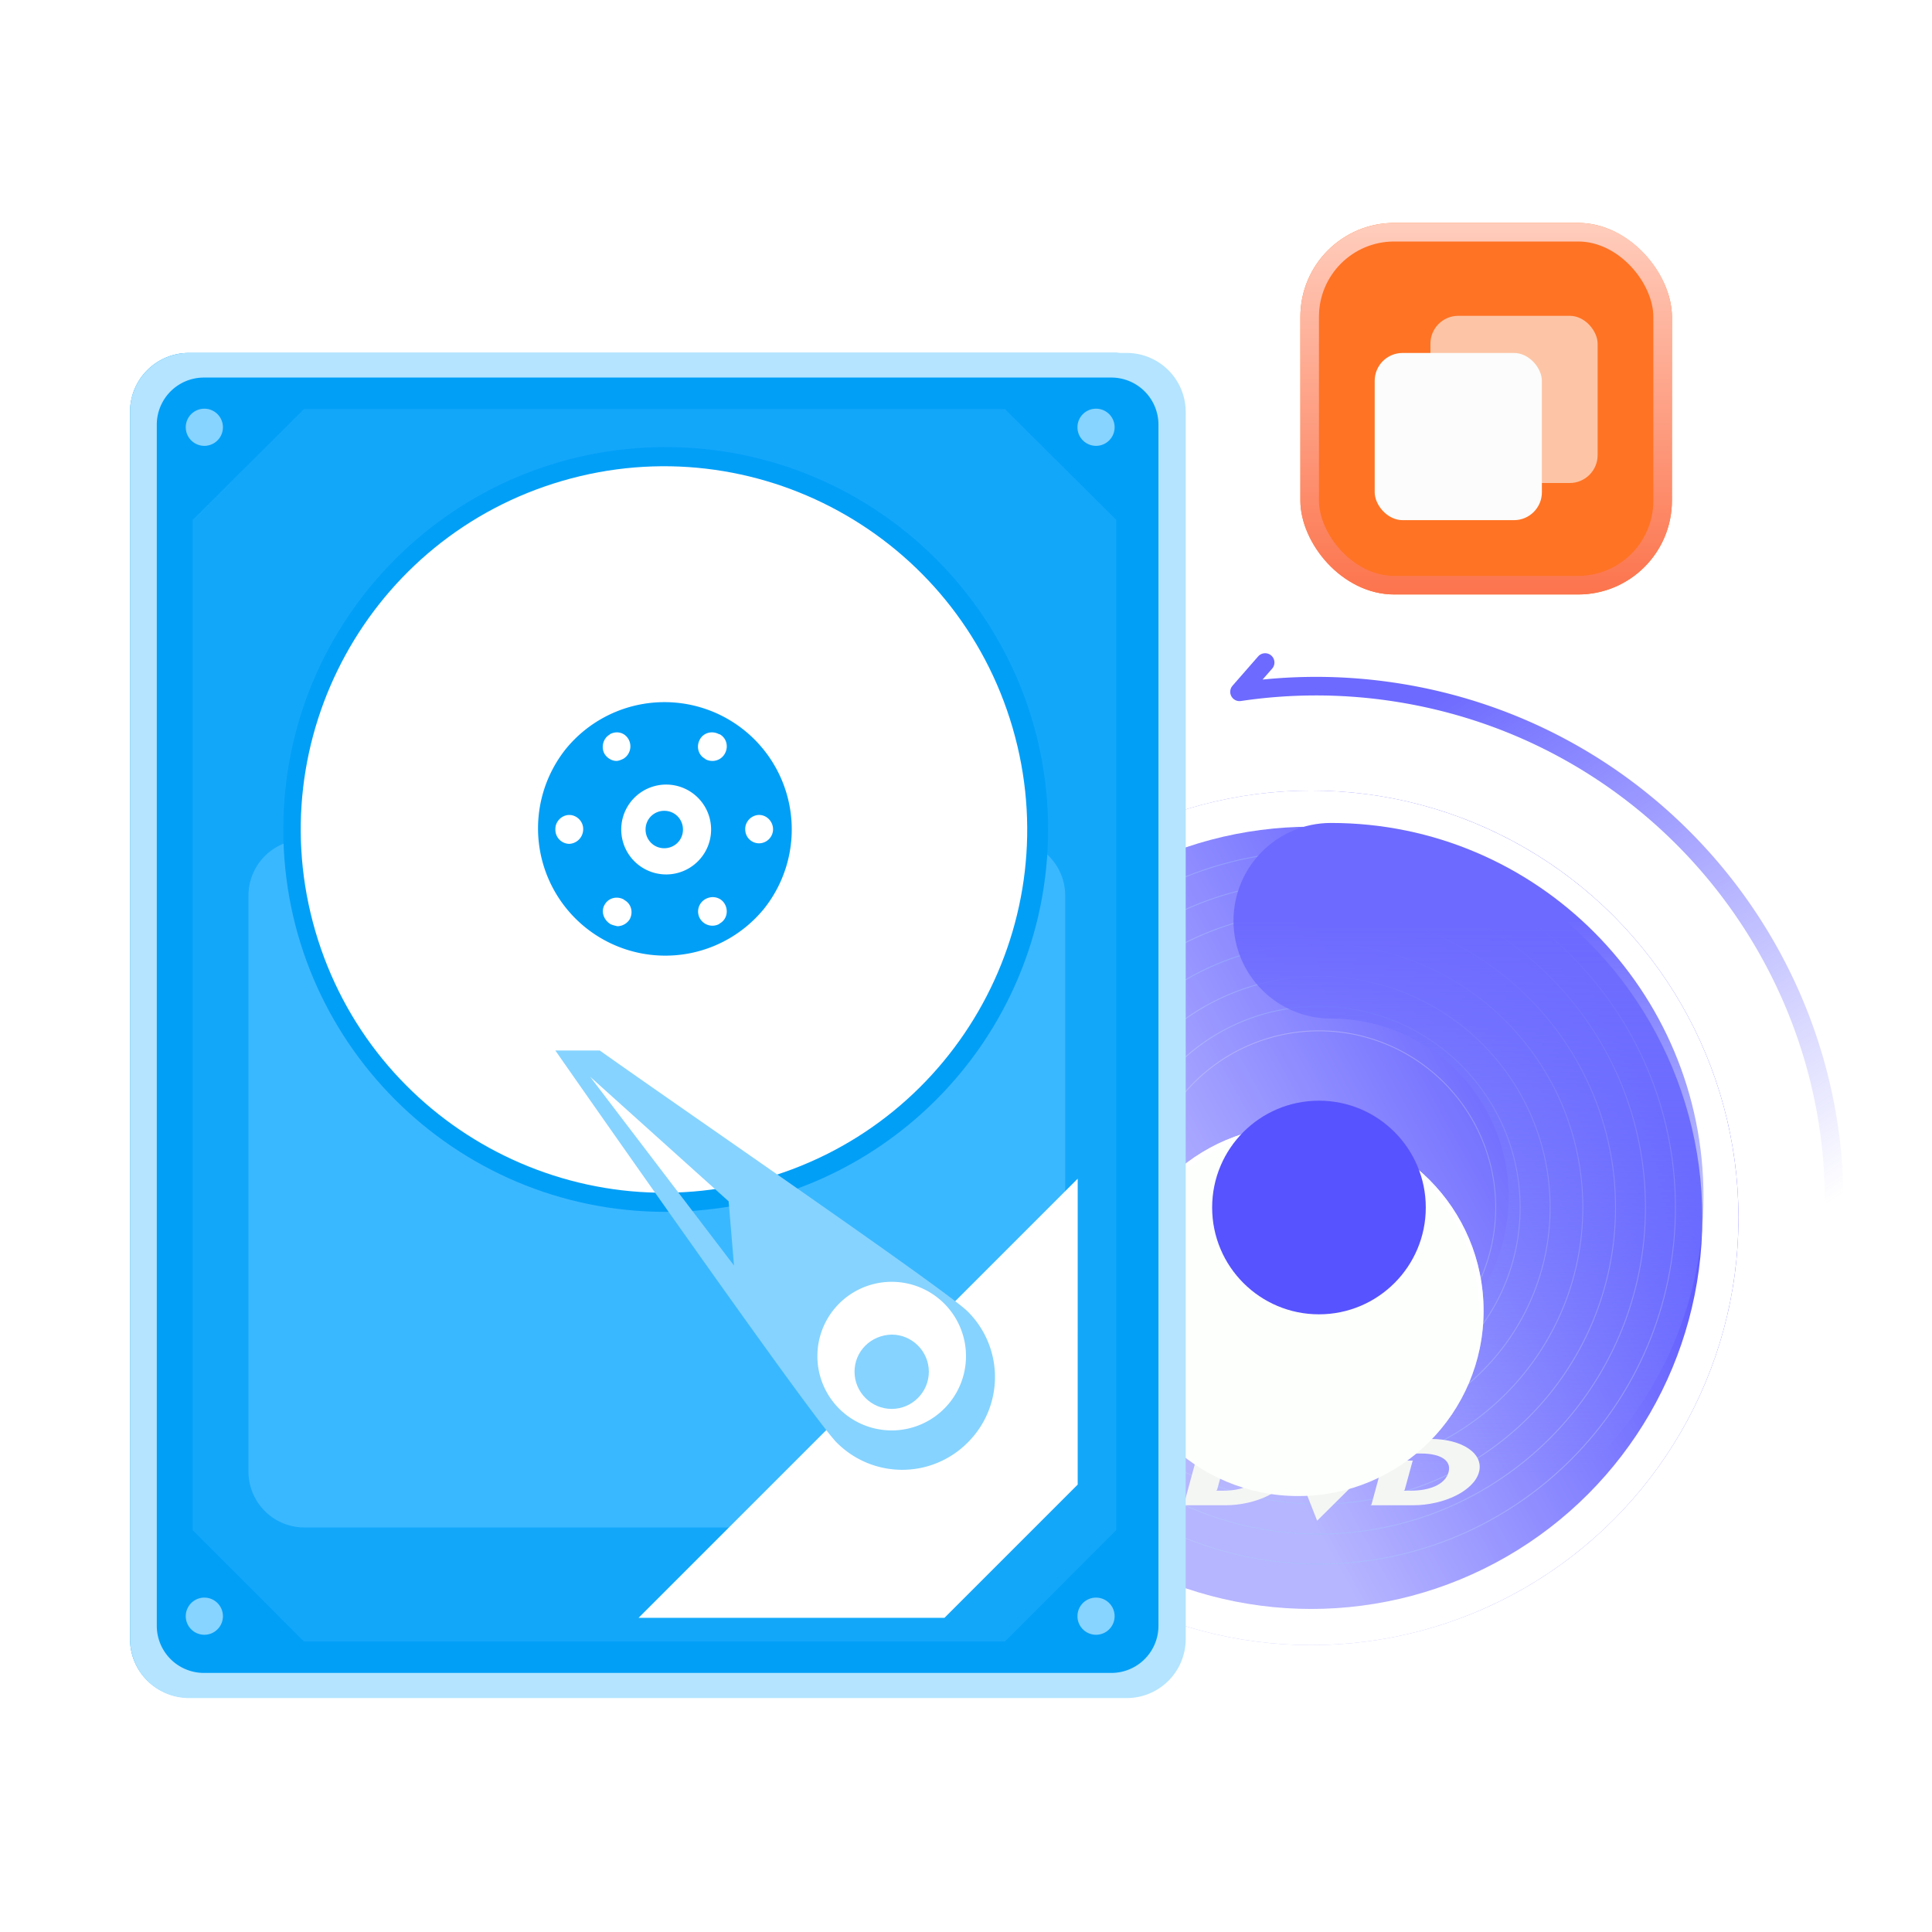<svg xmlns="http://www.w3.org/2000/svg" width="104" height="104" fill="none"><path stroke="url(#a)" stroke-linecap="round" stroke-linejoin="round" d="M98.734 64.435c-.126-13.454-10.06-25.19-23.826-27.203a28 28 0 0 0-8.184.009l1.379-1.577"/><g filter="url(#b)"><rect width="20" height="20" x="70" y="12" fill="#FF7324" rx="5.049"/></g><rect width="19" height="19" x="70.5" y="12.5" stroke="url(#c)" rx="4.549"/><rect width="9" height="9" x="77" y="17" fill="#FBFCFB" opacity=".6" rx="1.5"/><rect width="9" height="9" x="74" y="19" fill="#FBFCFB" rx="1.5"/><g filter="url(#d)"><circle cx="71" cy="65" r="23" fill="url(#e)"/><circle cx="71" cy="65" r="22.027" stroke="#fff" stroke-width="1.946"/></g><path fill="url(#f)" fill-rule="evenodd" d="M70.998 84.167c10.585 0 19.167-8.582 19.167-19.167s-8.582-19.166-19.167-19.166S51.832 54.414 51.832 65s8.58 19.167 19.166 19.167m0 .047c10.612 0 19.214-8.602 19.214-19.214S81.61 45.786 70.998 45.786 51.784 54.39 51.784 65c0 10.612 8.603 19.214 19.214 19.214" clip-rule="evenodd" opacity=".3"/><path fill="url(#g)" fill-rule="evenodd" d="M70.999 82.553c9.694 0 17.553-7.859 17.553-17.553S80.693 47.447 71 47.447 53.446 55.306 53.446 65s7.859 17.553 17.553 17.553m0 .047c9.72 0 17.6-7.88 17.6-17.6S80.72 47.4 71 47.4s-17.6 7.88-17.6 17.6 7.88 17.6 17.6 17.6" clip-rule="evenodd" opacity=".3"/><path fill="url(#h)" fill-rule="evenodd" d="M71 80.94c8.804 0 15.94-7.137 15.94-15.94S79.804 49.06 71 49.06 55.06 56.197 55.06 65 62.198 80.94 71 80.94m0 .047c8.83 0 15.988-7.158 15.988-15.987S79.83 49.013 71 49.013 55.013 56.17 55.013 65 62.171 80.987 71 80.987" clip-rule="evenodd" opacity=".3"/><path fill="url(#i)" fill-rule="evenodd" d="M71 79.18c7.831 0 14.18-6.349 14.18-14.18S78.83 50.82 71 50.82 56.82 57.17 56.82 65 63.17 79.18 71 79.18m0 .047c7.858 0 14.227-6.37 14.227-14.227S78.857 50.773 71 50.773 56.773 57.143 56.773 65 63.143 79.227 71 79.227" clip-rule="evenodd" opacity=".3"/><path fill="url(#j)" fill-rule="evenodd" d="M71 77.42c6.859 0 12.42-5.56 12.42-12.42S77.858 52.58 71 52.58c-6.86 0-12.42 5.56-12.42 12.42S64.14 77.42 71 77.42m0 .047c6.885 0 12.467-5.582 12.467-12.467S77.885 52.533 71 52.533 58.533 58.115 58.533 65 64.114 77.467 71 77.467" clip-rule="evenodd" opacity=".3"/><path fill="url(#k)" fill-rule="evenodd" d="M70.999 75.806c5.968 0 10.806-4.838 10.806-10.806s-4.838-10.806-10.806-10.806S60.193 59.032 60.193 65s4.838 10.806 10.806 10.806m0 .048c5.994 0 10.853-4.86 10.853-10.854S76.993 54.147 71 54.147c-5.995 0-10.854 4.859-10.854 10.853 0 5.995 4.86 10.854 10.854 10.854" clip-rule="evenodd" opacity=".3"/><path fill="url(#l)" fill-rule="evenodd" d="M71.002 74.486A9.486 9.486 0 0 0 80.49 65a9.486 9.486 0 0 0-9.487-9.486 9.486 9.486 0 1 0 0 18.972m0 .048a9.534 9.534 0 1 0 0-19.068A9.534 9.534 0 0 0 61.47 65a9.534 9.534 0 0 0 9.533 9.534" clip-rule="evenodd" opacity=".3"/><path fill="url(#m)" fill-rule="evenodd" d="M66.4 49.564c0-2.907 2.348-5.264 5.245-5.264 11.076 0 20.055 9.01 20.055 20.125S82.72 84.55 71.645 84.55c-2.897 0-5.245-2.357-5.245-5.264s2.348-5.264 5.245-5.264c5.282 0 9.564-4.297 9.564-9.597s-4.282-9.597-9.564-9.597c-2.897 0-5.245-2.357-5.245-5.264" clip-rule="evenodd"/><g filter="url(#n)"><path fill="#F4F6F4" d="m70.675 77.32.862 2.34 2.03-2.34h3.447c1.689 0 2.873.782 2.601 1.785-.27 1.003-1.881 1.785-3.562 1.785h-2.287s.051-.016.063-.046c.089-.344.62-2.28.626-2.31.008-.037-.038-.048-.038-.048h1.661s-.032-.002-.045.048q-.21.76-.416 1.52c-.008.034-.059.05-.059.05h.398c.942 0 1.834-.3 2.021-1 .172-.637-.452-.999-1.468-.999h-.368l-1.59.002-3.649 3.614-1.397-3.55s-.013-.024-.024-.053c-.005-.01-.039-.039-.075-.023-.023.013-.026.043-.023.053.013.024.015.03.017.04.207.339.17.732.12.918-.281 1-1.885 1.784-3.565 1.784h-2.288s.054-.016.063-.046c.092-.344.623-2.29.627-2.31.006-.032-.036-.048-.036-.048h1.672s-.047.014-.057.048c-.009.028-.347 1.249-.418 1.52-.008.034-.065.05-.065.05h.406c.944 0 1.829-.3 2.016-1 .171-.637-.447-.998-1.461-.998h-1.989s.046-.022.054-.051l.187-.691c.007-.026-.038-.043-.038-.043z"/></g><g filter="url(#o)"><circle cx="70.999" cy="65" r="9.974" fill="#FCFFFC"/><circle cx="70.999" cy="65" r="9.835" stroke="url(#p)" stroke-width=".278"/></g><circle cx="71" cy="65" r="5.75" fill="#5753FF"/><path fill="#029FF7" d="M10.167 91.378H60.02a3.176 3.176 0 0 0 3.167-3.167V22.167A3.176 3.176 0 0 0 60.02 19H10.167A3.16 3.16 0 0 0 7 22.167V88.24c0 1.727 1.41 3.138 3.167 3.138"/><g filter="url(#q)" opacity=".4"><path fill="#2EB4FF" d="m54.096 22.024 5.988 5.96v54.384l-5.988 5.989H16.363l-5.988-5.989V27.984l5.988-5.96z"/></g><g filter="url(#r)"><path fill="#3AB8FF" d="M16.37 82.223h37.974a3.01 3.01 0 0 0 2.995-2.995V48.193a3.01 3.01 0 0 0-2.995-2.994H16.37a3.01 3.01 0 0 0-2.994 2.994v31.035a3.01 3.01 0 0 0 2.994 2.995"/></g><g filter="url(#s)"><path fill="#B4E4FF" d="M7 22.167V88.24a3.176 3.176 0 0 0 3.167 3.167H60.66a3.176 3.176 0 0 0 3.167-3.167V22.167A3.176 3.176 0 0 0 60.661 19H10.167A3.16 3.16 0 0 0 7 22.167m1.44.69a2.537 2.537 0 0 1 2.533-2.533h48.853a2.537 2.537 0 0 1 2.534 2.534V87.52a2.537 2.537 0 0 1-2.534 2.534H10.973A2.537 2.537 0 0 1 8.44 87.52z"/></g><path fill="#029FF7" d="M35.835 65.234c11.369 0 20.585-9.216 20.585-20.585s-9.216-20.585-20.585-20.585S15.25 33.28 15.25 44.65s9.216 20.585 20.585 20.585"/><g filter="url(#t)"><path fill="#fff" d="M41.218 63.418c10.364-3.024 16.314-13.877 13.29-24.242s-13.877-16.315-24.242-13.29c-10.364 3.023-16.314 13.877-13.29 24.241C20 60.492 30.853 66.442 41.218 63.418"/></g><path fill="#029FF7" d="M41.067 48.993a6.852 6.852 0 1 0-10.598-8.689 6.852 6.852 0 0 0 10.597 8.688"/><path fill="#fff" d="M32.86 49.744c-.374-.23-.518-.69-.316-1.036.202-.374.662-.49 1.036-.288l.03.029c.373.201.489.662.287 1.036a.8.8 0 0 1-.662.374c-.115-.028-.26-.057-.374-.115m4.809-.316a.764.764 0 0 1 .316-1.037c.374-.201.835-.086 1.037.288s.086.835-.288 1.037l-.029.028a.775.775 0 0 1-1.036-.317m-7.774-4.75v-.058c0-.403.346-.749.749-.749s.748.346.748.749v.029a.787.787 0 0 1-.748.777.76.76 0 0 1-.749-.749m10.22-.03v-.028c0-.403.346-.749.75-.749.402 0 .748.346.748.777a.76.76 0 0 1-.749.75.743.743 0 0 1-.748-.75m-7.571-4.059c-.202-.345-.086-.835.26-1.036l.028-.03c.374-.2.806-.086 1.008.289a.78.78 0 0 1-.288 1.036c-.116.058-.26.115-.375.115-.23 0-.49-.144-.633-.374m5.441.288-.029-.029c-.374-.201-.489-.662-.287-1.036.201-.374.662-.49 1.036-.288h.029c.374.201.49.662.288 1.036a.76.76 0 0 1-.663.403.8.8 0 0 1-.374-.086M36.518 46.98a2.418 2.418 0 1 0-1.316-4.655 2.418 2.418 0 0 0 1.316 4.655"/><path fill="#029FF7" d="M34.75 44.653c0 .547.432 1.008 1.008 1.008.547 0 1.007-.432 1.007-1.008 0-.547-.431-1.008-1.007-1.008-.547 0-1.008.432-1.008 1.008"/><path fill="#fff" d="m58.012 79.917-7.17 7.17H34.376l23.637-23.638z"/><g filter="url(#u)"><path fill="#86D3FF" d="M29.895 55.707c.317.46 13.762 19.721 15.144 21.103a4.97 4.97 0 0 0 7.053 0 4.97 4.97 0 0 0 0-7.053c-1.123-1.123-14.855-10.538-19.807-14.05zm9.616 11.574-7.745-10.163 7.457 6.708z"/></g><path fill="#fff" d="M48 77a4 4 0 1 0 0-8 4 4 0 0 0 0 8"/><g filter="url(#v)"><path fill="#86D3FF" d="M46 73c0 1.099.901 2 2 2s2-.901 2-2-.901-2-2-2c-1.127.028-2 .901-2 2"/></g><path fill="#86D4FF" d="M59 88a1 1 0 1 0 0-2 1 1 0 0 0 0 2M59 24a1 1 0 1 0 0-2 1 1 0 0 0 0 2M11 88a1 1 0 1 0 0-2 1 1 0 0 0 0 2M11 24a1 1 0 1 0 0-2 1 1 0 0 0 0 2"/><defs><linearGradient id="a" x1="80.255" x2="98.871" y1="35.5" y2="64.502" gradientUnits="userSpaceOnUse"><stop stop-color="#6D6AFF"/><stop offset="1" stop-color="#6D6AFF" stop-opacity="0"/></linearGradient><linearGradient id="c" x1="80" x2="80" y1="12" y2="32" gradientUnits="userSpaceOnUse"><stop stop-color="#FFCDBD"/><stop offset="1" stop-color="#FC744D"/></linearGradient><linearGradient id="e" x1="84.448" x2="60.736" y1="49.603" y2="62.672" gradientUnits="userSpaceOnUse"><stop stop-color="#5753FF"/><stop offset="1" stop-color="#B6B5FF"/></linearGradient><linearGradient id="f" x1="90.172" x2="51.265" y1="68.276" y2="68.276" gradientUnits="userSpaceOnUse"><stop stop-color="#fff"/><stop offset=".495" stop-color="#92D2F7"/><stop offset="1" stop-color="#fff"/></linearGradient><linearGradient id="g" x1="88.563" x2="52.923" y1="68" y2="68" gradientUnits="userSpaceOnUse"><stop stop-color="#fff"/><stop offset=".495" stop-color="#92D2F7"/><stop offset="1" stop-color="#fff"/></linearGradient><linearGradient id="h" x1="86.954" x2="54.581" y1="67.725" y2="67.725" gradientUnits="userSpaceOnUse"><stop stop-color="#fff"/><stop offset=".495" stop-color="#92D2F7"/><stop offset="1" stop-color="#fff"/></linearGradient><linearGradient id="i" x1="85.198" x2="56.389" y1="67.425" y2="67.425" gradientUnits="userSpaceOnUse"><stop stop-color="#fff"/><stop offset=".495" stop-color="#6DCBFF"/><stop offset="1" stop-color="#fff"/></linearGradient><linearGradient id="j" x1="83.441" x2="58.196" y1="67.125" y2="67.125" gradientUnits="userSpaceOnUse"><stop stop-color="#fff"/><stop offset=".495" stop-color="#92D2F7"/><stop offset="1" stop-color="#fff"/></linearGradient><linearGradient id="k" x1="81.83" x2="59.852" y1="66.85" y2="66.85" gradientUnits="userSpaceOnUse"><stop stop-color="#fff"/><stop offset=".495" stop-color="#92D2F7"/><stop offset="1" stop-color="#fff"/></linearGradient><linearGradient id="l" x1="71.002" x2="71.002" y1="55.466" y2="74.534" gradientUnits="userSpaceOnUse"><stop stop-color="#EFEFEF"/><stop offset=".495" stop-color="#C1DBEA"/><stop offset="1" stop-color="#E6F0F5"/></linearGradient><linearGradient id="m" x1="79.05" x2="79.05" y1="49.564" y2="79.286" gradientUnits="userSpaceOnUse"><stop stop-color="#6D6AFF"/><stop offset="1" stop-color="#8D99FF" stop-opacity="0"/></linearGradient><linearGradient id="p" x1="70.999" x2="70.999" y1="55.026" y2="74.974" gradientUnits="userSpaceOnUse"><stop stop-color="#fff"/><stop offset="1" stop-color="#fff" stop-opacity="0"/></linearGradient><filter id="b" width="20" height="20" x="70" y="12" color-interpolation-filters="sRGB" filterUnits="userSpaceOnUse"><feFlood flood-opacity="0" result="BackgroundImageFix"/><feBlend in="SourceGraphic" in2="BackgroundImageFix" result="shape"/><feColorMatrix in="SourceAlpha" result="hardAlpha" values="0 0 0 0 0 0 0 0 0 0 0 0 0 0 0 0 0 0 127 0"/><feOffset/><feGaussianBlur stdDeviation="1.386"/><feComposite in2="hardAlpha" k2="-1" k3="1" operator="arithmetic"/><feColorMatrix values="0 0 0 0 1 0 0 0 0 0.81 0 0 0 0 0.75 0 0 0 1 0"/><feBlend in2="shape" result="effect1_innerShadow_19_1252"/></filter><filter id="d" width="49.336" height="49.336" x="45.915" y="40.888" color-interpolation-filters="sRGB" filterUnits="userSpaceOnUse"><feFlood flood-opacity="0" result="BackgroundImageFix"/><feColorMatrix in="SourceAlpha" result="hardAlpha" values="0 0 0 0 0 0 0 0 0 0 0 0 0 0 0 0 0 0 127 0"/><feOffset dx="-.417" dy=".556"/><feGaussianBlur stdDeviation=".834"/><feColorMatrix values="0 0 0 0 0.597 0 0 0 0 0.659 0 0 0 0 0.767 0 0 0 0.16 0"/><feBlend in2="BackgroundImageFix" result="effect1_dropShadow_19_1252"/><feBlend in="SourceGraphic" in2="effect1_dropShadow_19_1252" result="shape"/></filter><filter id="n" width="15.987" height="4.539" x="63.667" y="77.321" color-interpolation-filters="sRGB" filterUnits="userSpaceOnUse"><feFlood flood-opacity="0" result="BackgroundImageFix"/><feBlend in="SourceGraphic" in2="BackgroundImageFix" result="shape"/><feColorMatrix in="SourceAlpha" result="hardAlpha" values="0 0 0 0 0 0 0 0 0 0 0 0 0 0 0 0 0 0 127 0"/><feOffset dy=".139"/><feGaussianBlur stdDeviation=".139"/><feComposite in2="hardAlpha" k2="-1" k3="1" operator="arithmetic"/><feColorMatrix values="0 0 0 0 0 0 0 0 0 0 0 0 0 0 0 0 0 0 0.08 0"/><feBlend in2="shape" result="effect1_innerShadow_19_1252"/></filter><filter id="o" width="23.839" height="25.09" x="57.967" y="54.262" color-interpolation-filters="sRGB" filterUnits="userSpaceOnUse"><feFlood flood-opacity="0" result="BackgroundImageFix"/><feColorMatrix in="SourceAlpha" result="hardAlpha" values="0 0 0 0 0 0 0 0 0 0 0 0 0 0 0 0 0 0 127 0"/><feOffset dx="-1.112" dy="1.181"/><feGaussianBlur stdDeviation=".973"/><feComposite in2="hardAlpha" operator="out"/><feColorMatrix values="0 0 0 0 0.597 0 0 0 0 0.603 0 0 0 0 0.912 0 0 0 1 0"/><feBlend in2="BackgroundImageFix" result="effect1_dropShadow_19_1252"/><feBlend in="SourceGraphic" in2="effect1_dropShadow_19_1252" result="shape"/><feColorMatrix in="SourceAlpha" result="hardAlpha" values="0 0 0 0 0 0 0 0 0 0 0 0 0 0 0 0 0 0 127 0"/><feOffset dy="4.378"/><feGaussianBlur stdDeviation="2.641"/><feComposite in2="hardAlpha" k2="-1" k3="1" operator="arithmetic"/><feColorMatrix values="0 0 0 0 0.621 0 0 0 0 0.621 0 0 0 0 0.621 0 0 0 0.18 0"/><feBlend in2="shape" result="effect2_innerShadow_19_1252"/></filter><filter id="q" width="49.709" height="66.332" x="10.375" y="22.024" color-interpolation-filters="sRGB" filterUnits="userSpaceOnUse"><feFlood flood-opacity="0" result="BackgroundImageFix"/><feBlend in="SourceGraphic" in2="BackgroundImageFix" result="shape"/><feColorMatrix in="SourceAlpha" result="hardAlpha" values="0 0 0 0 0 0 0 0 0 0 0 0 0 0 0 0 0 0 127 0"/><feOffset/><feGaussianBlur stdDeviation="2.104"/><feComposite in2="hardAlpha" k2="-1" k3="1" operator="arithmetic"/><feColorMatrix values="0 0 0 0 1 0 0 0 0 1 0 0 0 0 1 0 0 0 0.91 0"/><feBlend in2="shape" result="effect1_innerShadow_19_1252"/></filter><filter id="r" width="43.963" height="37.024" x="13.375" y="45.199" color-interpolation-filters="sRGB" filterUnits="userSpaceOnUse"><feFlood flood-opacity="0" result="BackgroundImageFix"/><feBlend in="SourceGraphic" in2="BackgroundImageFix" result="shape"/><feColorMatrix in="SourceAlpha" result="hardAlpha" values="0 0 0 0 0 0 0 0 0 0 0 0 0 0 0 0 0 0 127 0"/><feOffset/><feGaussianBlur stdDeviation="1.683"/><feComposite in2="hardAlpha" k2="-1" k3="1" operator="arithmetic"/><feColorMatrix values="0 0 0 0 1 0 0 0 0 1 0 0 0 0 1 0 0 0 0.51 0"/><feBlend in2="shape" result="effect1_innerShadow_19_1252"/></filter><filter id="s" width="56.828" height="72.407" x="7" y="19" color-interpolation-filters="sRGB" filterUnits="userSpaceOnUse"><feFlood flood-opacity="0" result="BackgroundImageFix"/><feBlend in="SourceGraphic" in2="BackgroundImageFix" result="shape"/><feColorMatrix in="SourceAlpha" result="hardAlpha" values="0 0 0 0 0 0 0 0 0 0 0 0 0 0 0 0 0 0 127 0"/><feOffset/><feGaussianBlur stdDeviation=".459"/><feComposite in2="hardAlpha" k2="-1" k3="1" operator="arithmetic"/><feColorMatrix values="0 0 0 0 1 0 0 0 0 1 0 0 0 0 1 0 0 0 0.72 0"/><feBlend in2="shape" result="effect1_innerShadow_19_1252"/></filter><filter id="t" width="39.108" height="39.108" x="16.188" y="25.098" color-interpolation-filters="sRGB" filterUnits="userSpaceOnUse"><feFlood flood-opacity="0" result="BackgroundImageFix"/><feBlend in="SourceGraphic" in2="BackgroundImageFix" result="shape"/><feColorMatrix in="SourceAlpha" result="hardAlpha" values="0 0 0 0 0 0 0 0 0 0 0 0 0 0 0 0 0 0 127 0"/><feOffset/><feGaussianBlur stdDeviation="1.262"/><feComposite in2="hardAlpha" k2="-1" k3="1" operator="arithmetic"/><feColorMatrix values="0 0 0 0 0.563 0 0 0 0 0.843 0 0 0 0 1 0 0 0 1 0"/><feBlend in2="shape" result="effect1_innerShadow_19_1252"/></filter><filter id="u" width="25.348" height="24.255" x="29.053" y="55.707" color-interpolation-filters="sRGB" filterUnits="userSpaceOnUse"><feFlood flood-opacity="0" result="BackgroundImageFix"/><feColorMatrix in="SourceAlpha" result="hardAlpha" values="0 0 0 0 0 0 0 0 0 0 0 0 0 0 0 0 0 0 127 0"/><feOffset dy=".842"/><feGaussianBlur stdDeviation=".421"/><feComposite in2="hardAlpha" operator="out"/><feColorMatrix values="0 0 0 0 0 0 0 0 0 0 0 0 0 0 0 0 0 0 0.14 0"/><feBlend in2="BackgroundImageFix" result="effect1_dropShadow_19_1252"/><feBlend in="SourceGraphic" in2="effect1_dropShadow_19_1252" result="shape"/><feColorMatrix in="SourceAlpha" result="hardAlpha" values="0 0 0 0 0 0 0 0 0 0 0 0 0 0 0 0 0 0 127 0"/><feOffset/><feGaussianBlur stdDeviation=".817"/><feComposite in2="hardAlpha" k2="-1" k3="1" operator="arithmetic"/><feColorMatrix values="0 0 0 0 0.448 0 0 0 0 0.802 0 0 0 0 1 0 0 0 1 0"/><feBlend in2="shape" result="effect2_innerShadow_19_1252"/></filter><filter id="v" width="5.683" height="5.683" x="45.158" y="71" color-interpolation-filters="sRGB" filterUnits="userSpaceOnUse"><feFlood flood-opacity="0" result="BackgroundImageFix"/><feColorMatrix in="SourceAlpha" result="hardAlpha" values="0 0 0 0 0 0 0 0 0 0 0 0 0 0 0 0 0 0 127 0"/><feOffset dy=".842"/><feGaussianBlur stdDeviation=".421"/><feComposite in2="hardAlpha" operator="out"/><feColorMatrix values="0 0 0 0 0 0 0 0 0 0 0 0 0 0 0 0 0 0 0.14 0"/><feBlend in2="BackgroundImageFix" result="effect1_dropShadow_19_1252"/><feBlend in="SourceGraphic" in2="effect1_dropShadow_19_1252" result="shape"/><feColorMatrix in="SourceAlpha" result="hardAlpha" values="0 0 0 0 0 0 0 0 0 0 0 0 0 0 0 0 0 0 127 0"/><feOffset/><feGaussianBlur stdDeviation=".817"/><feComposite in2="hardAlpha" k2="-1" k3="1" operator="arithmetic"/><feColorMatrix values="0 0 0 0 0.227 0 0 0 0 0.722 0 0 0 0 1 0 0 0 1 0"/><feBlend in2="shape" result="effect2_innerShadow_19_1252"/></filter></defs></svg>